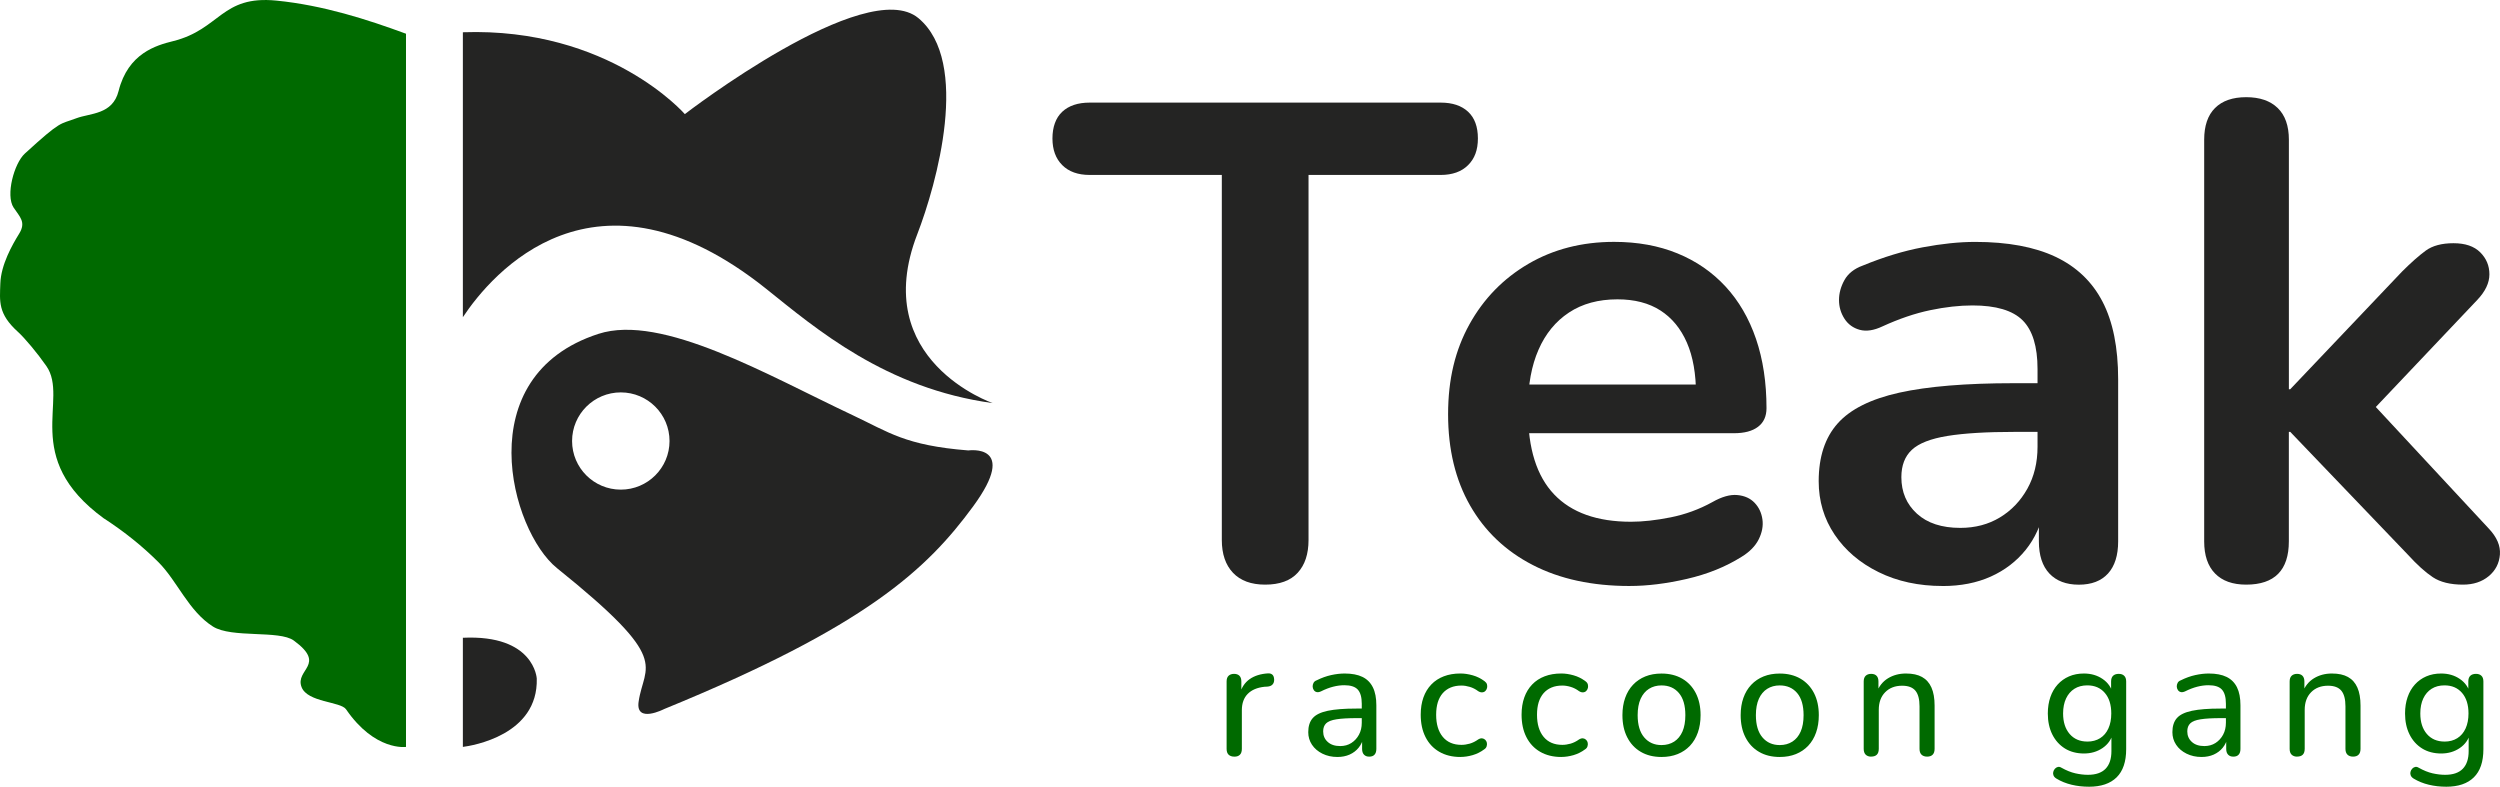 <svg width="143" height="45" viewBox="0 0 143 45" fill="none" xmlns="http://www.w3.org/2000/svg">
<g clip-path="url(#clip0_6784_1142)">
<path d="M72.368 33.441C71.567 33.441 70.953 33.215 70.527 32.764C70.101 32.314 69.888 31.688 69.888 30.889V10.007H62.331C61.658 10.007 61.136 9.82 60.762 9.446C60.387 9.072 60.2 8.563 60.2 7.918C60.2 7.274 60.386 6.739 60.762 6.391C61.136 6.043 61.66 5.869 62.331 5.869H82.405C83.076 5.869 83.6 6.043 83.974 6.391C84.348 6.739 84.536 7.248 84.536 7.918C84.536 8.588 84.348 9.072 83.974 9.446C83.6 9.819 83.076 10.007 82.405 10.007H74.848V30.889C74.848 31.688 74.642 32.314 74.227 32.764C73.814 33.215 73.194 33.441 72.368 33.441Z" fill="#242423"/>
<path d="M93.217 33.519C91.073 33.519 89.225 33.121 87.676 32.32C86.125 31.521 84.93 30.386 84.091 28.918C83.251 27.449 82.831 25.707 82.831 23.696C82.831 21.685 83.239 20.022 84.051 18.553C84.865 17.085 85.989 15.931 87.423 15.092C88.856 14.255 90.49 13.835 92.325 13.835C93.667 13.835 94.876 14.054 95.948 14.493C97.02 14.931 97.937 15.563 98.7 16.388C99.462 17.214 100.043 18.212 100.444 19.386C100.843 20.559 101.044 21.879 101.044 23.349C101.044 23.813 100.883 24.168 100.559 24.413C100.236 24.659 99.778 24.78 99.183 24.78H86.743V21.995H97.633L97.013 22.575C97.013 21.389 96.839 20.396 96.49 19.597C96.141 18.798 95.638 18.185 94.978 17.76C94.319 17.335 93.498 17.122 92.518 17.122C91.432 17.122 90.509 17.373 89.747 17.876C88.985 18.378 88.403 19.088 88.004 20.002C87.603 20.918 87.403 22.007 87.403 23.27V23.541C87.403 25.656 87.9 27.233 88.895 28.278C89.888 29.322 91.355 29.844 93.293 29.844C93.964 29.844 94.72 29.76 95.56 29.593C96.399 29.425 97.193 29.136 97.943 28.722C98.485 28.413 98.964 28.277 99.377 28.317C99.79 28.355 100.119 28.504 100.365 28.762C100.61 29.02 100.758 29.336 100.811 29.71C100.863 30.083 100.791 30.463 100.598 30.85C100.405 31.237 100.075 31.572 99.61 31.855C98.705 32.423 97.665 32.842 96.49 33.113C95.314 33.384 94.223 33.518 93.216 33.518L93.217 33.519Z" fill="#242423"/>
<path d="M111.121 33.519C109.752 33.519 108.53 33.255 107.459 32.727C106.387 32.2 105.547 31.483 104.941 30.581C104.333 29.678 104.029 28.66 104.029 27.526C104.029 26.134 104.39 25.032 105.115 24.22C105.838 23.408 107.013 22.822 108.641 22.46C110.269 22.1 112.452 21.919 115.191 21.919H117.129V24.704H115.229C113.627 24.704 112.348 24.781 111.393 24.936C110.437 25.091 109.759 25.357 109.359 25.729C108.958 26.102 108.758 26.625 108.758 27.295C108.758 28.145 109.055 28.842 109.649 29.383C110.243 29.924 111.069 30.195 112.13 30.195C112.982 30.195 113.737 29.996 114.397 29.596C115.056 29.197 115.578 28.648 115.966 27.953C116.354 27.256 116.547 26.457 116.547 25.555V21.107C116.547 19.818 116.262 18.89 115.694 18.322C115.125 17.756 114.169 17.471 112.826 17.471C112.076 17.471 111.269 17.562 110.405 17.743C109.539 17.924 108.628 18.233 107.673 18.671C107.181 18.903 106.748 18.967 106.374 18.865C106 18.762 105.708 18.549 105.501 18.227C105.295 17.905 105.191 17.55 105.191 17.163C105.191 16.776 105.294 16.396 105.501 16.023C105.708 15.649 106.057 15.371 106.547 15.192C107.735 14.703 108.878 14.354 109.977 14.147C111.075 13.941 112.076 13.837 112.981 13.837C114.84 13.837 116.372 14.122 117.574 14.688C118.775 15.256 119.673 16.113 120.267 17.26C120.861 18.407 121.158 19.884 121.158 21.688V30.969C121.158 31.767 120.965 32.38 120.578 32.806C120.19 33.231 119.634 33.444 118.911 33.444C118.188 33.444 117.626 33.231 117.225 32.806C116.824 32.38 116.624 31.767 116.624 30.969V29.113H116.934C116.753 30.015 116.398 30.796 115.869 31.453C115.339 32.11 114.674 32.62 113.873 32.98C113.073 33.34 112.155 33.521 111.121 33.521V33.519Z" fill="#242423"/>
<path d="M128.482 33.441C127.707 33.441 127.113 33.228 126.7 32.803C126.285 32.378 126.079 31.765 126.079 30.966V7.995C126.079 7.197 126.285 6.59 126.7 6.178C127.113 5.766 127.707 5.559 128.482 5.559C129.257 5.559 129.858 5.765 130.284 6.178C130.71 6.59 130.924 7.197 130.924 7.995V22.265H131.001L137.395 15.536C137.912 15.02 138.363 14.622 138.751 14.337C139.138 14.054 139.667 13.912 140.34 13.912C141.013 13.912 141.521 14.086 141.87 14.434C142.219 14.783 142.394 15.201 142.394 15.692C142.394 16.182 142.161 16.671 141.696 17.16L134.953 24.276V22.265L142.355 30.231C142.82 30.721 143.033 31.217 142.995 31.72C142.956 32.222 142.743 32.636 142.355 32.957C141.968 33.279 141.476 33.441 140.882 33.441C140.159 33.441 139.583 33.299 139.157 33.016C138.731 32.733 138.259 32.307 137.742 31.74L131 24.701H130.922V30.966C130.922 32.615 130.108 33.441 128.481 33.441H128.482Z" fill="#242423"/>
<path d="M23.223 42.724C23.223 42.724 21.446 42.981 19.793 40.571C19.488 40.126 17.588 40.18 17.25 39.303C16.857 38.281 18.713 38.035 16.805 36.639C15.978 36.033 13.247 36.516 12.178 35.836C10.782 34.95 10.154 33.254 9.07 32.164C8.163 31.257 7.124 30.42 5.962 29.665C5.957 29.665 5.952 29.661 5.946 29.657C1.151 26.162 3.976 22.838 2.652 20.937C2.133 20.191 1.413 19.334 1.027 18.984C-0.125 17.942 -0.015 17.242 0.019 16.218C0.055 15.141 0.699 14.009 1.092 13.373C1.507 12.704 1.135 12.411 0.777 11.871C0.314 11.174 0.803 9.349 1.421 8.784C3.545 6.844 3.394 7.134 4.368 6.764C5.159 6.464 6.44 6.566 6.783 5.207C7.326 3.045 8.938 2.593 9.896 2.354C12.609 1.679 12.653 -0.282 15.817 0.035C18.482 0.3 21.001 1.111 23.223 1.929V42.724Z" fill="#006A00"/>
<path d="M52.466 13.403C53.581 10.518 55.528 3.54 52.535 1.039C49.542 -1.461 39.172 6.527 39.172 6.527C39.172 6.527 34.853 1.555 26.476 1.845V18.143C28.112 15.672 34.019 8.677 43.835 16.528C46.664 18.791 50.657 22.224 56.782 23.057C56.782 23.057 49.676 20.622 52.466 13.403Z" fill="#242423"/>
<path d="M26.476 36.48V42.723C27.021 42.653 30.79 42.045 30.703 38.814C30.703 38.814 30.573 36.287 26.476 36.48Z" fill="#242423"/>
<path d="M55.389 25.765C51.773 25.479 50.839 24.72 48.777 23.751C43.915 21.463 37.862 17.921 34.231 19.097C26.777 21.512 29.209 30.368 31.864 32.501C38.496 37.83 36.837 37.968 36.528 40.142C36.348 41.406 37.989 40.558 37.989 40.558C49.543 35.835 53.022 32.57 55.668 28.959C58.313 25.347 55.389 25.765 55.389 25.765ZM35.51 28.007C33.971 28.007 32.723 26.762 32.723 25.226C32.723 23.691 33.971 22.445 35.51 22.445C37.048 22.445 38.297 23.691 38.297 25.226C38.297 26.762 37.048 28.007 35.51 28.007Z" fill="#242423"/>
<path d="M70.607 43.28C70.462 43.28 70.351 43.241 70.275 43.167C70.199 43.091 70.162 42.981 70.162 42.836V38.98C70.162 38.835 70.199 38.726 70.275 38.654C70.351 38.583 70.455 38.545 70.588 38.545C70.721 38.545 70.824 38.581 70.896 38.654C70.968 38.726 71.005 38.835 71.005 38.98V39.708H70.91C71.012 39.331 71.201 39.044 71.479 38.848C71.758 38.653 72.108 38.543 72.53 38.517C72.632 38.511 72.713 38.535 72.777 38.588C72.839 38.641 72.874 38.731 72.881 38.858C72.887 38.977 72.858 39.073 72.795 39.146C72.733 39.219 72.634 39.262 72.502 39.274L72.332 39.283C71.915 39.327 71.594 39.462 71.37 39.69C71.146 39.917 71.034 40.228 71.034 40.626V42.837C71.034 42.982 70.999 43.093 70.925 43.168C70.852 43.244 70.747 43.281 70.608 43.281L70.607 43.28Z" fill="#006A00"/>
<path d="M76.5 43.299C76.184 43.299 75.898 43.236 75.642 43.11C75.386 42.983 75.188 42.813 75.045 42.599C74.903 42.385 74.832 42.146 74.832 41.88C74.832 41.54 74.917 41.273 75.088 41.077C75.258 40.882 75.546 40.742 75.95 40.657C76.353 40.572 76.897 40.53 77.579 40.53H78.024V41.077H77.597C77.111 41.077 76.728 41.1 76.447 41.144C76.165 41.188 75.968 41.265 75.855 41.375C75.742 41.486 75.685 41.638 75.685 41.834C75.685 42.08 75.771 42.282 75.946 42.438C76.119 42.597 76.357 42.675 76.661 42.675C76.901 42.675 77.113 42.617 77.296 42.5C77.479 42.383 77.624 42.226 77.732 42.026C77.84 41.828 77.893 41.6 77.893 41.341V40.253C77.893 39.881 77.817 39.613 77.665 39.445C77.513 39.278 77.258 39.195 76.898 39.195C76.69 39.195 76.475 39.223 76.253 39.28C76.032 39.337 75.802 39.425 75.562 39.545C75.468 39.589 75.385 39.603 75.316 39.587C75.246 39.571 75.19 39.534 75.15 39.474C75.109 39.414 75.088 39.348 75.084 39.276C75.081 39.205 75.096 39.133 75.132 39.064C75.168 38.995 75.228 38.944 75.317 38.912C75.595 38.774 75.871 38.674 76.145 38.614C76.42 38.554 76.677 38.525 76.918 38.525C77.328 38.525 77.667 38.59 77.932 38.719C78.197 38.848 78.395 39.048 78.528 39.315C78.662 39.583 78.727 39.925 78.727 40.341V42.836C78.727 42.981 78.692 43.091 78.623 43.167C78.554 43.243 78.453 43.28 78.319 43.28C78.186 43.28 78.093 43.241 78.021 43.167C77.948 43.091 77.912 42.981 77.912 42.836V42.165H77.997C77.946 42.397 77.852 42.599 77.713 42.77C77.575 42.94 77.402 43.07 77.197 43.162C76.991 43.253 76.76 43.299 76.5 43.299Z" fill="#006A00"/>
<path d="M83.537 43.299C83.07 43.299 82.666 43.199 82.325 43.001C81.984 42.803 81.722 42.522 81.539 42.16C81.355 41.797 81.265 41.37 81.265 40.878C81.265 40.513 81.317 40.185 81.42 39.894C81.524 39.603 81.675 39.357 81.871 39.153C82.067 38.948 82.305 38.792 82.586 38.685C82.867 38.577 83.184 38.524 83.538 38.524C83.76 38.524 83.993 38.559 84.239 38.628C84.486 38.697 84.713 38.811 84.921 38.968C84.99 39.019 85.034 39.077 85.054 39.143C85.073 39.21 85.074 39.278 85.06 39.347C85.044 39.416 85.012 39.474 84.965 39.522C84.918 39.57 84.857 39.597 84.785 39.602C84.712 39.609 84.635 39.586 84.553 39.535C84.402 39.422 84.242 39.34 84.075 39.29C83.907 39.239 83.749 39.214 83.597 39.214C83.364 39.214 83.156 39.251 82.976 39.327C82.796 39.403 82.645 39.512 82.522 39.653C82.4 39.795 82.306 39.968 82.242 40.172C82.18 40.377 82.148 40.615 82.148 40.886C82.148 41.422 82.274 41.842 82.526 42.148C82.779 42.453 83.135 42.606 83.597 42.606C83.749 42.606 83.906 42.582 84.071 42.536C84.235 42.488 84.396 42.408 84.555 42.295C84.637 42.245 84.712 42.225 84.782 42.234C84.852 42.243 84.91 42.271 84.958 42.319C85.006 42.367 85.036 42.423 85.049 42.489C85.061 42.556 85.057 42.623 85.034 42.693C85.012 42.762 84.966 42.819 84.897 42.863C84.695 43.014 84.474 43.124 84.234 43.194C83.994 43.263 83.763 43.297 83.542 43.297L83.537 43.299Z" fill="#006A00"/>
<path d="M89.306 43.299C88.839 43.299 88.435 43.199 88.094 43.001C87.753 42.803 87.491 42.522 87.308 42.16C87.124 41.797 87.034 41.37 87.034 40.878C87.034 40.513 87.086 40.185 87.19 39.894C87.293 39.603 87.444 39.357 87.64 39.153C87.836 38.948 88.074 38.792 88.355 38.685C88.636 38.577 88.953 38.524 89.308 38.524C89.529 38.524 89.762 38.559 90.008 38.628C90.255 38.697 90.482 38.811 90.69 38.968C90.76 39.019 90.803 39.077 90.823 39.143C90.842 39.21 90.843 39.278 90.829 39.347C90.813 39.416 90.781 39.474 90.734 39.522C90.688 39.57 90.626 39.597 90.554 39.602C90.481 39.609 90.404 39.586 90.323 39.535C90.171 39.422 90.011 39.34 89.844 39.29C89.677 39.239 89.518 39.214 89.366 39.214C89.133 39.214 88.925 39.251 88.745 39.327C88.566 39.403 88.414 39.512 88.291 39.653C88.169 39.795 88.075 39.968 88.011 40.172C87.949 40.377 87.917 40.615 87.917 40.886C87.917 41.422 88.043 41.842 88.295 42.148C88.548 42.453 88.904 42.606 89.366 42.606C89.518 42.606 89.675 42.582 89.84 42.536C90.004 42.488 90.165 42.408 90.324 42.295C90.406 42.245 90.481 42.225 90.552 42.234C90.621 42.243 90.68 42.271 90.728 42.319C90.775 42.367 90.805 42.423 90.818 42.489C90.83 42.556 90.826 42.623 90.803 42.693C90.781 42.762 90.736 42.819 90.666 42.863C90.464 43.014 90.243 43.124 90.003 43.194C89.763 43.263 89.533 43.297 89.312 43.297L89.306 43.299Z" fill="#006A00"/>
<path d="M95.038 43.299C94.584 43.299 94.188 43.202 93.854 43.006C93.519 42.811 93.26 42.533 93.077 42.174C92.893 41.815 92.803 41.392 92.803 40.907C92.803 40.542 92.855 40.212 92.959 39.92C93.063 39.626 93.213 39.376 93.409 39.169C93.605 38.961 93.841 38.802 94.115 38.691C94.389 38.581 94.697 38.527 95.038 38.527C95.492 38.527 95.888 38.625 96.222 38.819C96.557 39.014 96.816 39.29 96.999 39.646C97.181 40.002 97.273 40.422 97.273 40.907C97.273 41.273 97.221 41.604 97.117 41.9C97.013 42.197 96.863 42.448 96.667 42.657C96.471 42.864 96.236 43.023 95.961 43.134C95.687 43.244 95.379 43.299 95.038 43.299ZM95.038 42.618C95.316 42.618 95.558 42.551 95.763 42.42C95.968 42.287 96.126 42.096 96.237 41.843C96.347 41.59 96.402 41.279 96.402 40.907C96.402 40.353 96.279 39.93 96.033 39.641C95.787 39.351 95.455 39.206 95.038 39.206C94.766 39.206 94.528 39.271 94.323 39.4C94.118 39.529 93.958 39.72 93.844 39.971C93.731 40.224 93.674 40.535 93.674 40.907C93.674 41.462 93.799 41.886 94.048 42.178C94.297 42.472 94.628 42.618 95.038 42.618Z" fill="#006A00"/>
<path d="M101.801 43.299C101.347 43.299 100.951 43.202 100.617 43.006C100.282 42.811 100.023 42.533 99.84 42.174C99.656 41.815 99.566 41.392 99.566 40.907C99.566 40.542 99.618 40.212 99.722 39.92C99.825 39.626 99.976 39.376 100.172 39.169C100.368 38.961 100.603 38.802 100.878 38.691C101.152 38.581 101.46 38.527 101.801 38.527C102.255 38.527 102.651 38.625 102.985 38.819C103.319 39.014 103.579 39.29 103.762 39.646C103.944 40.002 104.036 40.422 104.036 40.907C104.036 41.273 103.984 41.604 103.88 41.9C103.776 42.197 103.626 42.448 103.43 42.657C103.234 42.864 102.998 43.023 102.724 43.134C102.45 43.244 102.142 43.299 101.801 43.299ZM101.801 42.618C102.079 42.618 102.32 42.551 102.525 42.42C102.731 42.287 102.889 42.096 103 41.843C103.11 41.59 103.165 41.279 103.165 40.907C103.165 40.353 103.042 39.93 102.796 39.641C102.549 39.351 102.218 39.206 101.801 39.206C101.529 39.206 101.291 39.271 101.086 39.4C100.88 39.529 100.721 39.72 100.607 39.971C100.494 40.224 100.437 40.535 100.437 40.907C100.437 41.462 100.562 41.886 100.811 42.178C101.06 42.472 101.391 42.618 101.801 42.618Z" fill="#006A00"/>
<path d="M107.031 43.28C106.897 43.28 106.793 43.241 106.717 43.167C106.642 43.091 106.604 42.981 106.604 42.836V38.98C106.604 38.835 106.642 38.726 106.717 38.654C106.793 38.582 106.897 38.545 107.031 38.545C107.164 38.545 107.266 38.581 107.338 38.654C107.41 38.726 107.447 38.835 107.447 38.98V39.755L107.344 39.613C107.477 39.254 107.693 38.983 107.992 38.799C108.292 38.617 108.634 38.525 109.021 38.525C109.407 38.525 109.7 38.592 109.94 38.723C110.179 38.856 110.359 39.057 110.479 39.328C110.599 39.599 110.659 39.942 110.659 40.358V42.835C110.659 42.98 110.623 43.09 110.55 43.166C110.478 43.241 110.371 43.279 110.233 43.279C110.094 43.279 109.986 43.24 109.91 43.166C109.834 43.091 109.797 42.98 109.797 42.835V40.405C109.797 39.995 109.719 39.696 109.56 39.506C109.402 39.318 109.15 39.223 108.802 39.223C108.397 39.223 108.075 39.348 107.831 39.597C107.587 39.845 107.466 40.181 107.466 40.603V42.833C107.466 43.13 107.321 43.277 107.031 43.277V43.28Z" fill="#006A00"/>
<path d="M119.487 45C119.146 45 118.815 44.963 118.497 44.887C118.179 44.811 117.889 44.694 117.63 44.537C117.547 44.487 117.492 44.428 117.463 44.362C117.435 44.295 117.429 44.228 117.445 44.159C117.461 44.09 117.492 44.028 117.539 43.974C117.587 43.921 117.643 43.886 117.71 43.87C117.776 43.854 117.844 43.869 117.913 43.913C118.192 44.069 118.457 44.177 118.709 44.234C118.962 44.291 119.202 44.319 119.429 44.319C119.878 44.319 120.214 44.204 120.438 43.974C120.661 43.744 120.773 43.408 120.773 42.968V41.947H120.859C120.769 42.3 120.572 42.579 120.266 42.788C119.959 42.997 119.604 43.1 119.2 43.1C118.797 43.1 118.42 43.005 118.111 42.812C117.802 42.619 117.562 42.352 117.391 42.009C117.221 41.666 117.135 41.267 117.135 40.813C117.135 40.466 117.185 40.152 117.282 39.872C117.379 39.591 117.519 39.352 117.699 39.153C117.879 38.955 118.095 38.8 118.348 38.69C118.601 38.58 118.884 38.525 119.2 38.525C119.61 38.525 119.967 38.629 120.271 38.838C120.575 39.045 120.769 39.325 120.859 39.679L120.755 39.812V38.98C120.755 38.835 120.792 38.726 120.868 38.654C120.944 38.582 121.05 38.545 121.19 38.545C121.33 38.545 121.427 38.581 121.503 38.654C121.579 38.726 121.617 38.835 121.617 38.98V42.856C121.617 43.568 121.435 44.104 121.072 44.463C120.708 44.822 120.179 45.001 119.485 45.001L119.487 45ZM119.392 42.419C119.676 42.419 119.921 42.353 120.126 42.224C120.331 42.096 120.49 41.91 120.6 41.666C120.711 41.423 120.765 41.139 120.765 40.81C120.765 40.313 120.643 39.92 120.396 39.634C120.15 39.347 119.816 39.203 119.392 39.203C119.108 39.203 118.863 39.268 118.658 39.397C118.453 39.526 118.293 39.711 118.18 39.95C118.067 40.19 118.009 40.477 118.009 40.81C118.009 41.302 118.135 41.693 118.384 41.983C118.633 42.272 118.97 42.417 119.392 42.417V42.419Z" fill="#006A00"/>
<path d="M125.928 43.299C125.613 43.299 125.326 43.236 125.071 43.11C124.815 42.983 124.616 42.813 124.474 42.599C124.331 42.385 124.261 42.146 124.261 41.88C124.261 41.54 124.346 41.273 124.516 41.077C124.687 40.882 124.975 40.742 125.378 40.657C125.782 40.572 126.325 40.53 127.007 40.53H127.452V41.077H127.026C126.54 41.077 126.156 41.1 125.875 41.144C125.594 41.188 125.397 41.265 125.284 41.375C125.17 41.486 125.113 41.638 125.113 41.834C125.113 42.08 125.2 42.282 125.374 42.438C125.547 42.597 125.786 42.675 126.09 42.675C126.329 42.675 126.541 42.617 126.725 42.5C126.907 42.383 127.053 42.226 127.161 42.026C127.268 41.828 127.322 41.6 127.322 41.341V40.253C127.322 39.881 127.246 39.613 127.094 39.445C126.942 39.278 126.686 39.195 126.327 39.195C126.119 39.195 125.903 39.223 125.682 39.28C125.461 39.337 125.23 39.425 124.991 39.545C124.896 39.589 124.813 39.603 124.744 39.587C124.675 39.571 124.619 39.534 124.578 39.474C124.536 39.414 124.515 39.348 124.511 39.276C124.508 39.205 124.523 39.133 124.559 39.064C124.594 38.995 124.655 38.944 124.744 38.912C125.023 38.774 125.298 38.674 125.573 38.614C125.847 38.554 126.104 38.525 126.345 38.525C126.756 38.525 127.094 38.59 127.359 38.719C127.624 38.848 127.823 39.048 127.956 39.315C128.089 39.583 128.154 39.925 128.154 40.341V42.836C128.154 42.981 128.12 43.091 128.05 43.167C127.981 43.243 127.88 43.28 127.747 43.28C127.613 43.28 127.52 43.241 127.448 43.167C127.376 43.091 127.339 42.981 127.339 42.836V42.165H127.424C127.374 42.397 127.279 42.599 127.141 42.77C127.002 42.94 126.829 43.07 126.624 43.162C126.419 43.253 126.187 43.299 125.927 43.299H125.928Z" fill="#006A00"/>
<path d="M131.394 43.28C131.261 43.28 131.157 43.241 131.081 43.167C131.005 43.093 130.968 42.981 130.968 42.836V38.98C130.968 38.835 131.005 38.726 131.081 38.654C131.157 38.582 131.261 38.545 131.394 38.545C131.527 38.545 131.63 38.581 131.701 38.654C131.773 38.727 131.811 38.835 131.811 38.98V39.755L131.707 39.613C131.84 39.254 132.056 38.983 132.356 38.799C132.655 38.617 132.998 38.525 133.384 38.525C133.77 38.525 134.063 38.592 134.303 38.723C134.543 38.856 134.723 39.057 134.842 39.328C134.962 39.599 135.022 39.942 135.022 40.358V42.835C135.022 42.98 134.986 43.09 134.913 43.166C134.84 43.241 134.735 43.279 134.596 43.279C134.458 43.279 134.35 43.24 134.274 43.166C134.198 43.09 134.16 42.98 134.16 42.835V40.405C134.16 39.995 134.082 39.696 133.923 39.506C133.765 39.318 133.513 39.223 133.165 39.223C132.762 39.223 132.438 39.348 132.194 39.597C131.951 39.845 131.829 40.181 131.829 40.603V42.833C131.829 43.13 131.684 43.277 131.394 43.277V43.28Z" fill="#006A00"/>
<path d="M139.92 45C139.579 45 139.249 44.963 138.931 44.887C138.612 44.811 138.323 44.694 138.063 44.537C137.981 44.487 137.926 44.428 137.897 44.362C137.869 44.295 137.862 44.228 137.878 44.159C137.894 44.09 137.926 44.028 137.973 43.974C138.021 43.921 138.077 43.886 138.143 43.87C138.21 43.854 138.278 43.869 138.347 43.913C138.626 44.069 138.891 44.177 139.142 44.234C139.395 44.291 139.635 44.319 139.863 44.319C140.312 44.319 140.648 44.204 140.871 43.974C141.095 43.744 141.207 43.408 141.207 42.968V41.947H141.292C141.203 42.3 141.006 42.579 140.7 42.788C140.393 42.997 140.038 43.1 139.634 43.1C139.23 43.1 138.853 43.005 138.544 42.812C138.235 42.619 137.995 42.352 137.825 42.009C137.654 41.666 137.569 41.267 137.569 40.813C137.569 40.466 137.618 40.152 137.716 39.872C137.813 39.591 137.953 39.352 138.133 39.153C138.312 38.955 138.528 38.8 138.781 38.69C139.034 38.58 139.318 38.525 139.634 38.525C140.044 38.525 140.401 38.629 140.705 38.838C141.009 39.045 141.203 39.325 141.292 39.679L141.188 39.812V38.98C141.188 38.835 141.226 38.726 141.302 38.654C141.378 38.582 141.484 38.545 141.624 38.545C141.764 38.545 141.861 38.581 141.937 38.654C142.013 38.726 142.05 38.835 142.05 38.98V42.856C142.05 43.568 141.869 44.104 141.505 44.463C141.142 44.822 140.613 45.001 139.919 45.001L139.92 45ZM139.824 42.419C140.108 42.419 140.353 42.353 140.558 42.224C140.763 42.096 140.922 41.91 141.033 41.666C141.143 41.423 141.198 41.139 141.198 40.81C141.198 40.313 141.075 39.92 140.829 39.634C140.582 39.347 140.248 39.203 139.824 39.203C139.541 39.203 139.296 39.268 139.09 39.397C138.885 39.526 138.725 39.711 138.612 39.95C138.499 40.19 138.442 40.477 138.442 40.81C138.442 41.302 138.567 41.693 138.816 41.983C139.065 42.272 139.402 42.417 139.824 42.417V42.419Z" fill="#006A00"/>
</g>
<defs>
<clipPath id="clip0_6784_1142">
<rect width="143" height="45" fill="white"/>
</clipPath>
</defs>
</svg>